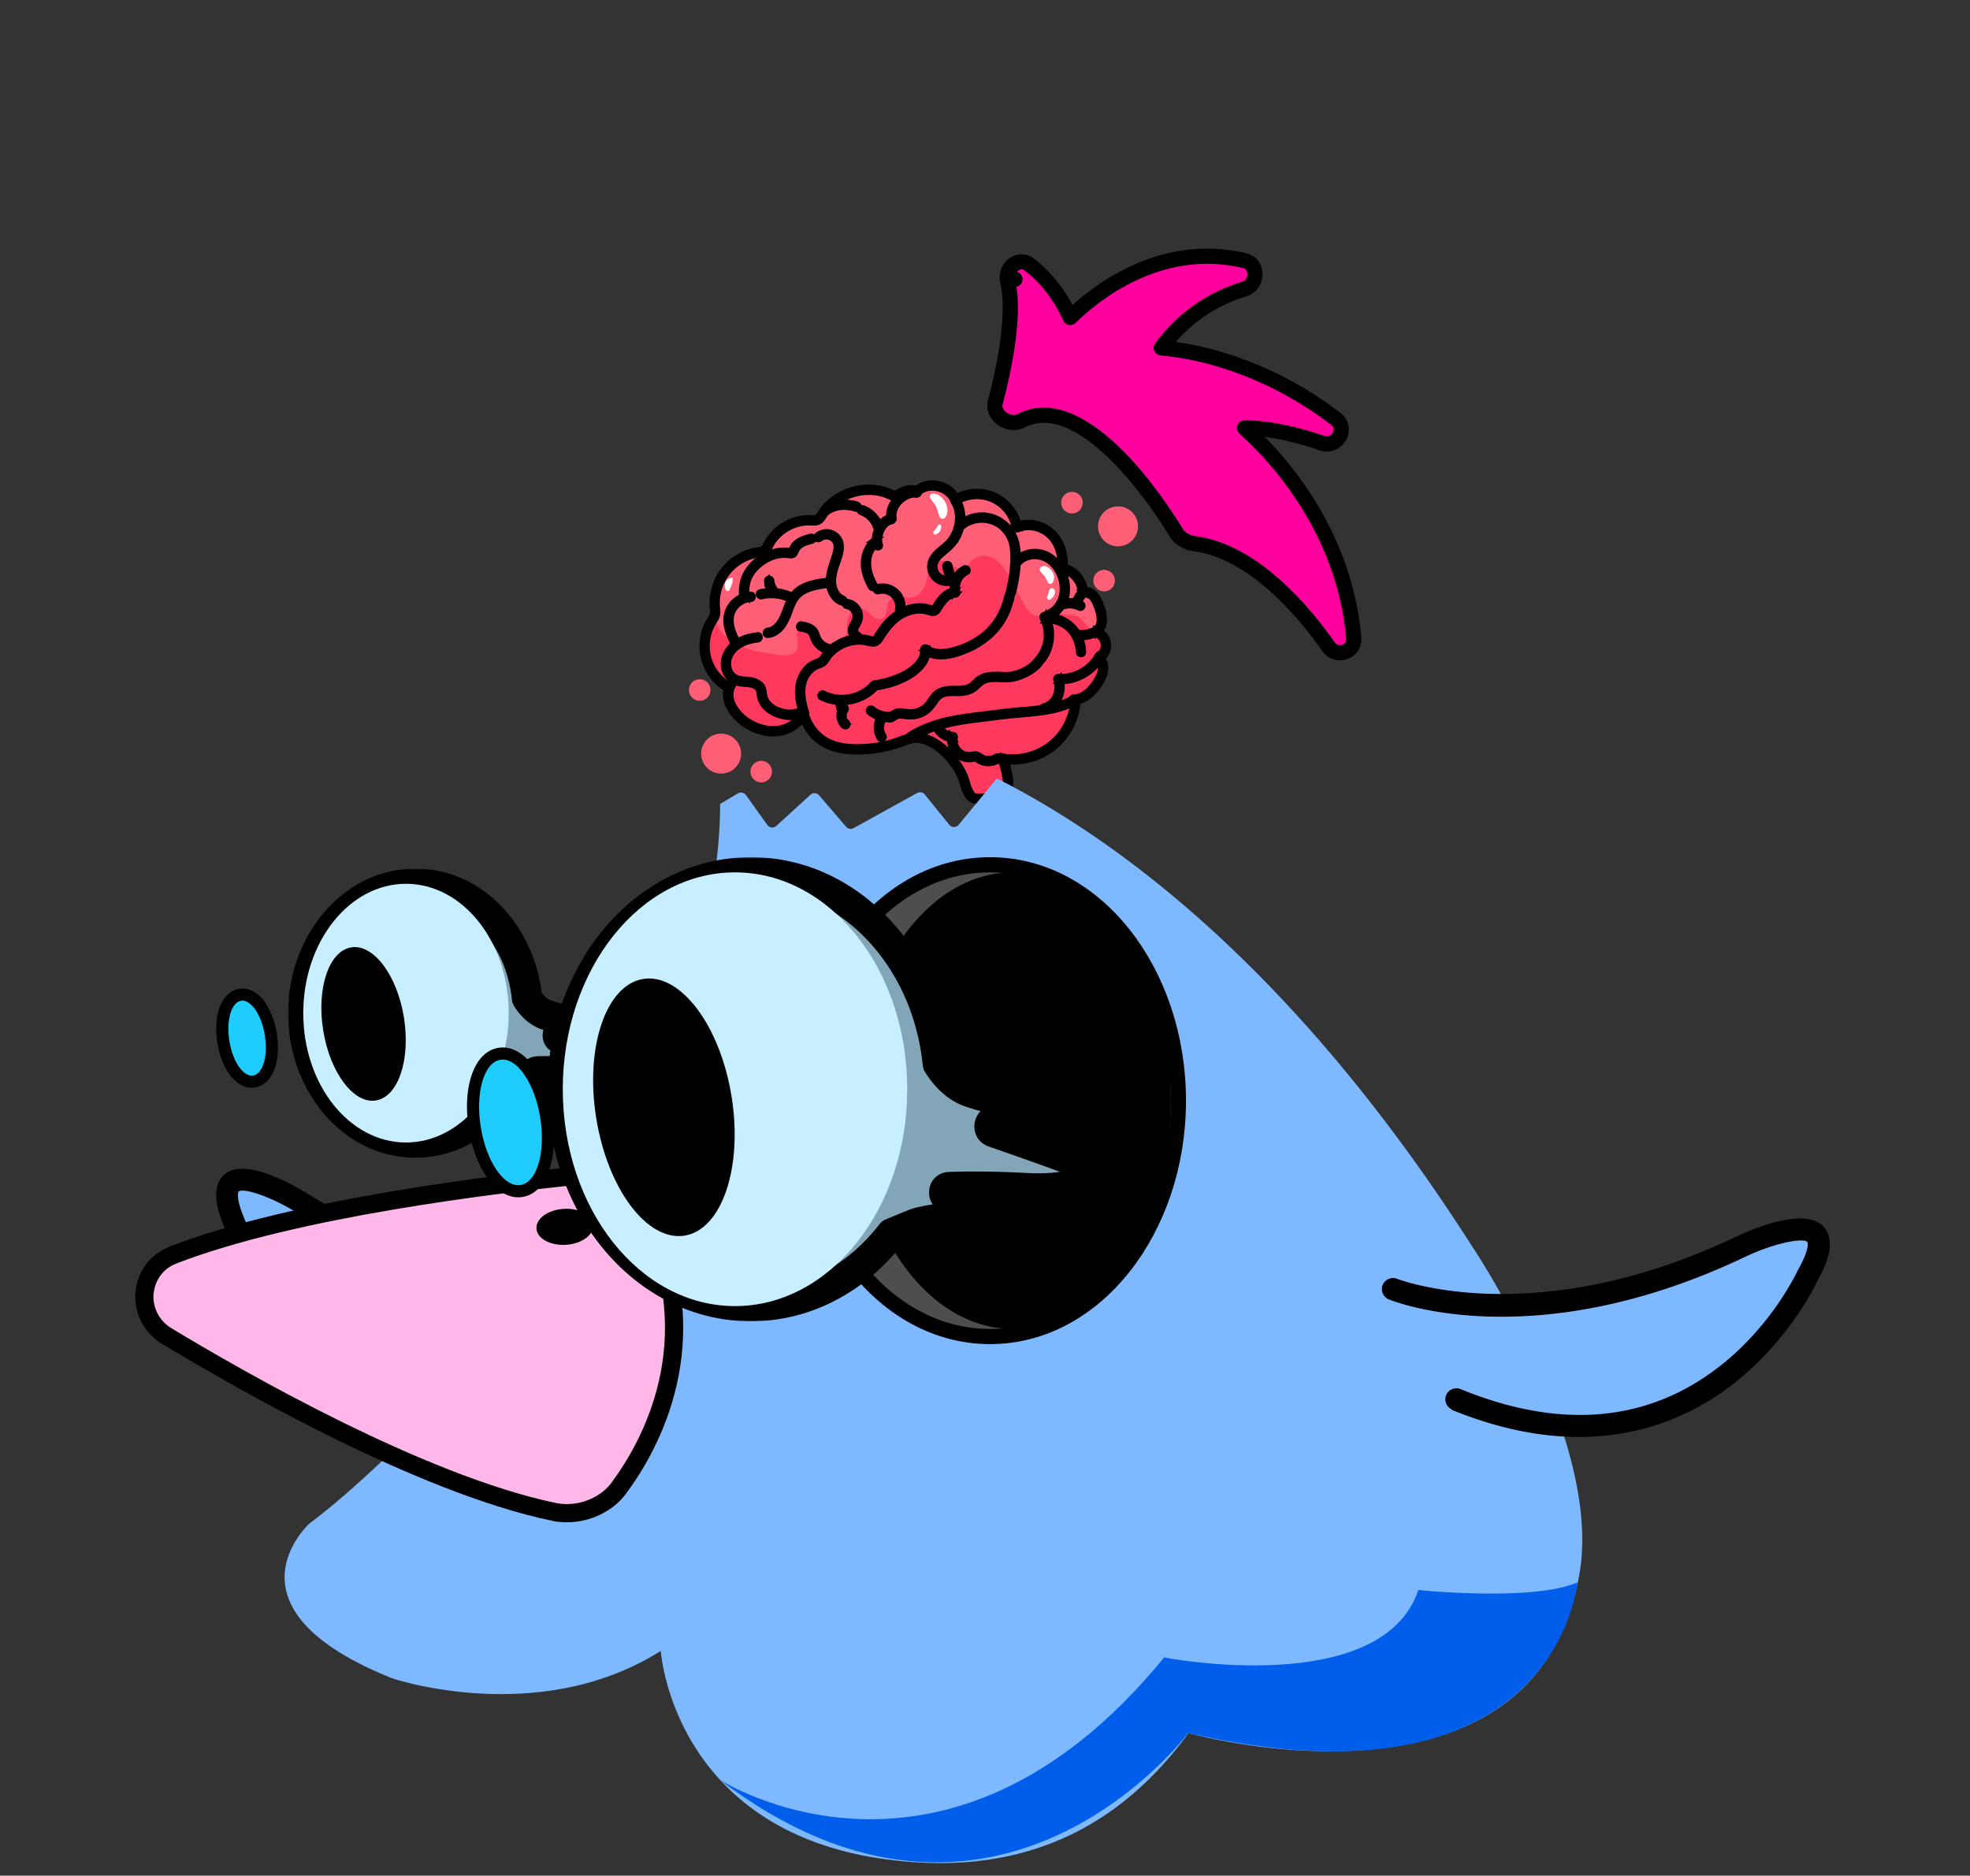 <svg width="649" height="618" fill="none" xmlns="http://www.w3.org/2000/svg"><rect width="100%" height="100%" fill="#333333" stroke="none"/><path d="M331.946 92.614l2.427-.6-2.427.6c1.293 5.232 1.065 12.373.072 19.789-.983 7.35-2.678 14.7-4.13 20.22-.691 2.625 1.161 4.616 2.522 5.5 1.408.914 3.748 1.652 5.837.564 4.903-2.551 10.015-2.371 15.236-.333 5.289 2.065 10.574 6.005 15.496 10.759 9.836 9.498 17.671 21.693 20.598 26.497.616 1.012 1.589 1.796 2.457 2.322.88.534 1.981 1.002 3.073 1.13 9.819 1.152 19.025 6.806 26.845 13.746 7.789 6.912 13.973 14.893 17.743 20.296 1.307 1.874 3.503 2.279 5.2 1.735 1.725-.552 3.309-2.224 3.099-4.61-3.177-36.126-25.984-60.241-36.017-69.225 8.692-.027 18.243 2.475 25.658 5.022 2.448.841 4.573-.494 5.534-2.076.978-1.611 1.16-4.227-1.031-5.898-24.528-18.705-47.942-22.62-57.58-23.427 8.889-12.056 19.981-17.22 27.424-19.429 2.294-.68 3.338-2.797 3.453-4.511.117-1.733-.707-4.17-3.334-4.798-28.387-6.787-50.32 11.639-57.515 18.723-4.093-8.872-9.336-14.29-13.516-17.47-.928-.705-2.028-.985-3.113-.831-1.032.146-1.888.657-2.513 1.258-1.208 1.159-1.985 3.075-1.498 5.047z" fill="#FF009F" stroke="#000" stroke-width="5" stroke-linejoin="round"/><path d="M361.372 208.224c2.945-4.804.494-11.745-4.43-12.985.201-3.779-2.945-7.459-6.85-8.394-1.843-.438-.188-1.415-.385-3.209-.171-1.614-.535-3.28-1.186-4.783-1.104-2.536-2.962-4.583-5.495-5.743a10.678 10.678 0 00-3.956-.945c-1.034-.042-2.658.554-3.425-.065-.881-.709-1.497-2.636-2.195-3.559a18.97 18.97 0 00-3.137-3.276c-4.065-3.315-10.557-3.157-15.16-.667-1.483-1.578-2.256-4.207-4.402-4.713-2.962-.698-6.746.295-9.665 1.102-2.085-.118-3.791 1.254-5.692 2.049-1.238.211-2.336-.087-3.661-.501-1.992-.622-3.926-1.213-5.926-.479-1.203-.213-2.433-.288-3.738-.026-3.707.745-6.609 3.225-9.214 5.809-2.092 2.074-4.021 2.828-6.94 3.147-1.746.193-3.451.446-5.129.967-3.072.955-6.035 2.731-7.744 5.532-.412.668-.629 1.394-.978 2.084-.816 1.593-1.544 1.944-3.21 2.251-1.635.299-3.158.622-4.654 1.385-2.56 1.305-4.786 3.392-6.23 5.867-1.807 1.215-2.58 3.306-2.646 5.604-.053 1.856.362 3.702.299 5.552-.068 2.12-1.024 3.906-1.899 5.782-2.647 5.686-2.051 12.322 2.314 17.045.943 1.016 2.951 1.983 3.49 3.234.328.759.292 1.929.525 2.756.225.796.497 1.563.847 2.316 1.289 2.759 3.357 5.177 5.942 6.809 5.246 3.306 10.502 4.113 18.068-1.734 2.648 6.951 7.692 8.936 13.342 10.19 7.156 1.593 13.539-1.455 20.444-2.768 4.434-.844 8.516-.056 11.82 2.168.198.187.39.377.581.566 1.231 1.291 2.317 2.843 3.76 3.904.314.48.616.978.893 1.5a18.753 18.753 0 011.621 4.199c.37 1.485.312 3.237 1.127 4.573 1.578 2.58 5.671 1.995 8.21 1.62 3.396-.495 5.746-1.944 5.926-5.62.101-2.088-1.406-4.186-1.877-6.259 4.362-.207 10.04-2.075 13.721-4.207 4.294-2.492 8.093-5.703 9.158-10.643.059-.251.153-.87.085-1.053.037-.587.976-3.098.876-3.711 3.141-1.347 4.64-1.81 6.557-4.735 1.561-2.378 2.542-7.042 1.511-9.663 2.289-1.805 1.909-1.973 1.624-4.943-.274-2.266-.96-2.916-2.917-3.33z" fill="#FF5F76"/><path d="M362.843 209.415c-.538-.757-1.281-1.294-2.104-1.711-.589-.304-1.276-.468-1.843-.811-1.012-.598-1.36-1.401-2.056-2.259-1.336-1.635-2.946-1.935-4.955-2.042-1.203-.067-1.91-.103-2.902-.861-.886-.667-1.492-1.437-2.694-1.415-2.484.051-2.851 3.642-5.629 2.332-2.627-1.238-4.212-5.536-5.599-7.927-2.423-4.167-5.023-11.35-10.743-11.644-1.925-.098-3.437.839-4.681 2.211-.836.917-1.599 2.356-3.035 2.323-1.276-.038-2.489-1.261-3.55-1.862-1.671-.949-3.846-1.561-5.627-.54-2.045 1.177-1.7 3.464-2.054 5.461-.553 3.133-2.707 6.57-6.267 6.195-2.307-.242-4.867-.924-6.348 1.448-1.203 1.92-.093 6.263-3.673 5.56-2.277-.453-3.081-3.308-5.605-3.457-2.168-.127-3.748 1.722-4.24 3.661-.682 2.674.657 5.727-2.023 7.585-5.355 3.707-7.832-4.768-11.928-6.525-.811-.347-1.607.112-1.987.835-.602 1.143-.768 2.309-.734 3.581.034 1.418.559 3.225-.037 4.561-1.34 2.989-7.474 1.368-9.907 1.023-7.273-1.032-15.054-3.892-17.33-11.653-.26-.892-1.582-.431-1.505.416.018.238.052.472.085.706a1.245 1.245 0 00-.416.482c-2.116 4.375-2.112 9.598.11 13.943 1.237 2.433 3.332 4.025 4.844 6.226 1.651 2.406 2.038 5.476 3.601 7.972 4.879 7.789 16.29 10.348 22.575 3.152 3.059 3.46 6.392 6.852 10.789 8.5 5.105 1.911 11.084 1.573 16.332.508 2.829-.579 5.499-1.899 8.337-2.333 3.039-.467 6.041.601 8.488 2.377 4.026 2.92 5.778 7.236 8.349 11.297 2.031 3.207 5.358 6.292 9.467 5.102 3.688-1.072 6.252-5.185 5.174-8.952-.245-.872-.903-1.652-1.097-2.514-.322-1.458.252-1.409 1.554-1.565.487-.056 1.215.08 1.678.111 2.821.17 5.721.302 8.442-.635 4.323-1.494 8.24-5.842 10.029-9.768.996-2.195 1.588-7.115 1.907-7.334 1.328-.902 3.451-1.743 5.258-3.388 1.395-1.269 2.575-2.721 3.058-4.576.346-1.306.209-2.597.272-3.929.079-1.474.483-2.861.775-4.298.396-1.847.606-3.926-.555-5.569z" fill="#FF385E"/><path d="M307.151 162.651c-.584.059-1 .769-.744 1.305.521 1.07 1.426 1.893 1.967 2.949.561 1.099.67 2.35 1.205 3.44.342.698 1.219.816 1.726.227 2.341-2.687-.656-8.258-4.154-7.921zM308.969 173.162c-.141.332-.36.62-.579.909-.219.289-.416.596-.689.835-.552.488-.065 1.527.681 1.179.558-.263 1.057-.623 1.357-1.169.277-.516.348-1.039.323-1.616-.016-.604-.887-.618-1.093-.138zM241.08 190.352c-.928.246-1.561.416-2.023 1.341-.433.852-.361 1.74-.011 2.606.219.547 1.162.614 1.352-.008.178-.577.453-1.125.658-1.693.114-.316.249-.614.275-.954.021-.298-.021-.562.092-.853.074-.199-.093-.501-.343-.439zM346.611 188.281c-.627-.959-1.852-2.025-3.091-1.733-.645.158-1.223.84-.873 1.536.362.709 1.047 1.124 1.483 1.78.373.576.775 1.282 1.021 1.926.308.806 1.403.692 1.743-.004.594-1.23.465-2.378-.283-3.505zM347.407 194.355c-.305-.595-1.098-.761-1.54-.198a1.781 1.781 0 00-.305.613c-.028.105-.055.21-.08.322-.009.027-.006.035-.012.044l-.078.241c-.103.354-.109.68-.333 1.035-.203.317-.214.709.067.987.256.244.699.322.986.071.422-.371.878-.767 1.134-1.269.261-.544.437-1.299.161-1.846z" fill="#fff"/><path d="M353.497 232.056c-.533 3.979-2.224 7.764-4.887 10.777-2.846 3.227-6.694 5.399-10.902 6.268a20.083 20.083 0 01-7.606.091c-.889-.163-1.247 1.13-.359 1.375a.372.372 0 01-.175-.105c.002.008.054.05.054.05s-.03-.049.044.068c.09.145.17.317.235.461.216.507.374 1.038.522 1.564.32 1.135.587 2.284.801 3.449.379 2.091.056 5.377-2.691 5.819-2.104.333-4.636.73-6.87.573-1.042-.071-1.68-1.011-2.131-1.922-.643-1.303-.966-2.736-1.417-4.109-.487-1.469-1.255-2.81-2.085-4.117a29.033 29.033 0 00-3.34-4.282c-2.375-2.502-5.432-4.714-8.856-5.469-1.539-.337-3.097-.254-4.613.181-1.711.49-3.331 1.247-5.039 1.744a42.084 42.084 0 01-11.345 1.705c-3.526.036-7.172-.355-10.323-2.038-2.519-1.342-4.479-3.434-5.827-5.942a18.06 18.06 0 01-.868-1.872c-.333-.839-1.703-.461-1.367.385 1.117 2.784 2.767 5.36 5.156 7.217 2.817 2.199 6.232 3.208 9.756 3.537 4.003.364 8.078.002 12.007-.821a40.102 40.102 0 005.595-1.585c1.64-.6 3.219-1.328 4.992-1.309 1.74.013 3.44.693 4.951 1.508 1.667.909 3.146 2.099 4.474 3.444 2.396 2.431 4.55 5.441 5.57 8.714.721 2.327 1.534 6.105 4.492 6.415 1.271.136 2.591-.017 3.86-.147a78.797 78.797 0 003.555-.45c3.096-.467 4.235-3.879 3.884-6.651-.143-1.111-.39-2.217-.664-3.308-.272-1.107-.554-2.309-1.12-3.31-.194-.343-.453-.659-.843-.776-.123.456-.236.918-.359 1.374 4.722.868 9.632.133 13.902-2.068 3.896-2.006 7.075-5.286 9.06-9.179a21.598 21.598 0 002.169-6.897c.094-.902-1.275-1.271-1.392-.362z" fill="#231F20" stroke="#000" stroke-width="2"/><path d="M300.391 243.396c6.807-4.278 14.773-5.541 22.611-6.477 3.624-.437 7.239-.961 10.876-1.297 3.405-.319 6.821-.543 10.202-1.066 3.667-.571 7.379-1.503 10.541-3.522.769-.492.038-1.705-.732-1.213-2.777 1.772-5.994 2.646-9.208 3.211-3.384.597-6.825.821-10.243 1.127-3.598.324-7.176.838-10.762 1.264-3.894.457-7.803.95-11.627 1.825-4.357 1.001-8.592 2.551-12.387 4.942-.781.48-.048 1.701.729 1.206z" fill="#231F20" stroke="#000" stroke-width="2"/><path d="M308.132 239.494c.926 2.367 3.176 3.987 5.726 4.031-.228-.293-.459-.593-.687-.885-.766 3.785 1.997 7.402 5.893 7.528a6.74 6.74 0 001.33-.115c.379-.066.799-.185 1.175-.031.429.171.787.549 1.195.758a6.265 6.265 0 006.146-.264c.772-.485.041-1.698-.731-1.213a4.874 4.874 0 01-4.084.502c-.75-.243-1.285-.79-1.987-1.095-.717-.3-1.43-.124-2.169-.013-3.263.482-6.029-2.486-5.381-5.71.091-.455-.215-.88-.687-.885-1.876-.039-3.666-1.238-4.357-2.998-.348-.834-1.71-.458-1.382.39zM265.609 234.801c-1.553-4.534-2.352-10.245 1.47-13.926.815-.789 1.759-1.266 2.822-1.638.553-.197 1.09-.421 1.539-.815.461-.406.776-.957 1.112-1.465 1.205-1.824 2.928-3.25 4.886-4.216a12.955 12.955 0 016.315-1.309c1.176.058 2.252.453 3.408.613 1.284.182 2.168-.481 2.832-1.52 1.393-2.168 2.776-4.253 4.723-5.978 1.838-1.621 4.054-2.796 6.473-3.219 1.283-.223 2.634-.207 3.905.1 1.305.314 2.623 1.078 3.698-.174.434-.503.743-1.134 1.107-1.683.394-.589.818-1.155 1.288-1.676.933-1.034 2.078-1.892 3.522-1.95a.72.72 0 00.678-.904c-.647-2.584.692-5.37 3.061-6.548.818-.409.079-1.62-.731-1.214-2.936 1.468-4.491 4.988-3.69 8.145.224-.299.455-.599.677-.905-2.701.113-4.56 2.177-5.981 4.273-.322.472-.587 1.025-.949 1.468-.477.58-1.185.114-1.771-.069a10.683 10.683 0 00-3.599-.422c-5.308.272-9.513 3.857-12.388 8.074a36.25 36.25 0 00-1.017 1.6c-.282.469-.593 1.092-1.176 1.207-.584.116-1.27-.218-1.833-.343a14.264 14.264 0 00-1.712-.263c-2.291-.215-4.646.206-6.752 1.107-2.063.882-3.955 2.226-5.368 3.978-.758.936-1.241 2.215-2.428 2.664-1.143.435-2.18.841-3.142 1.631-1.982 1.629-3.196 4.112-3.557 6.631-.435 3.091.228 6.189 1.229 9.11.28.878 1.642.503 1.349-.364z" fill="#231F20" stroke="#000" stroke-width="2"/><path d="M270.636 229.762c5.91 3.014 13.647 1.572 18.02-3.431l-.507.215c4.296-.553 8.72-1.922 12.337-4.368 2.744-1.86 5.278-4.699 5.088-8.222-.398.169-.804.34-1.201.516 4.163 3.231 10.024 1.466 14.391-.421 4.389-1.894 8.271-4.813 10.945-8.819 1.734-2.597 2.872-5.553 3.539-8.596.195-.891-1.179-1.249-1.374-.359-1.056 4.831-3.393 9.229-7.162 12.489-3.223 2.781-7.339 4.695-11.474 5.65-2.589.599-5.67.746-7.882-.975-.446-.345-1.236-.154-1.201.517.128 2.381-1.241 4.373-2.961 5.895-2.092 1.847-4.764 3.07-7.386 3.955a30.14 30.14 0 01-4.534 1.148c-.401.072-.835.089-1.23.184-.35.083-.514.332-.751.585-.417.45-.874.871-1.352 1.249-1.897 1.499-4.215 2.453-6.606 2.802-2.718.401-5.556 0-8.01-1.254-.806-.414-1.504.821-.689 1.24zM277.323 233.174c-1.273 1.786-.94 4.49.673 5.958a.722.722 0 001.002-.015c.265-.269.27-.741-.015-1.001-.085-.074-.165-.157-.245-.239-.033-.032-.059-.065-.094-.104.074.093-.016-.028-.036-.038a3.405 3.405 0 01-.379-.656c.031.081-.033-.088-.037-.103-.039-.111-.076-.214-.108-.326-.028-.098-.048-.198-.068-.298-.007-.054-.024-.114-.031-.169.012.102 0 0-.006-.047a4.353 4.353 0 01-.011-.646c.002-.049.007-.091.011-.133.013-.214-.013.069.008-.059.017-.11.042-.223.067-.335.022-.095.049-.2.088-.293.003.008.065-.172.035-.107-.028.073.039-.092.044-.101.097-.206.212-.401.345-.592.22-.313.037-.789-.271-.962-.366-.205-.75-.04-.972.266zM292.932 237.073c.87.038 1.502-.513 2.201-.937.858-.526 1.853-.36 2.806-.231 1.965.265 3.793.221 5.631-.597 1.787-.796 3.06-2.12 4.144-3.715.52-.771 1.041-1.599 1.795-2.176.654-.501 1.437-.77 2.25-.91 1.699-.301 3.451-.072 5.172-.209 1.88-.148 3.419-.76 4.805-2.059.763-.718 1.48-1.455 2.461-1.886.959-.424 2.029-.572 3.069-.621 1.865-.088 3.762.253 5.615.007 1.82-.245 3.577-.862 5.21-1.687 1.584-.795 3.146-1.844 4.26-3.244.562-.71-.446-1.699-1.024-.985-1.906 2.386-5.13 3.87-8.079 4.426-1.726.324-3.504.03-5.244.042-2.023.018-4.135.322-5.779 1.596-.787.603-1.423 1.398-2.224 1.981-.673.49-1.439.763-2.249.91-1.675.301-3.4.082-5.091.21-1.701.122-3.347.586-4.579 1.825-1.323 1.322-2.014 3.13-3.521 4.285-1.718 1.328-3.81 1.763-5.942 1.48-1.044-.136-2.203-.393-3.24-.101-.45.127-.86.372-1.248.636-.362.24-.726.561-1.185.544-.935-.036-.925 1.38-.014 1.416zM252.947 209.205c3.777-.351 5.715-3.922 6.91-7.106.617-1.641 1.171-3.33 2.161-4.793 1.007-1.493 2.536-2.515 4.204-3.156 1.961-.755 4.058-1.086 6.13-1.387.381-.058.579-.536.491-.876-.106-.408-.493-.542-.876-.491-3.491.505-7.281 1.159-9.923 3.696-2.592 2.491-2.977 6.16-4.676 9.169-.933 1.666-2.401 3.336-4.426 3.518-.908.086-.906 1.504.005 1.426z" fill="#231F20" stroke="#000" stroke-width="2"/><path d="M270.1 177.52c1.488-1.254 3.79-.97 4.904.622 1.208 1.728.364 3.912-.225 5.708-1.146 3.502-2.591 7.267-1.129 10.902.704 1.748 1.929 3.163 3.722 3.826.86.317 1.202-1.061.359-1.375-1.584-.584-2.567-2.115-3-3.68-.524-1.888-.248-3.815.26-5.669.962-3.524 3.934-8.66.2-11.549-1.838-1.429-4.355-1.238-6.1.226-.709.59.314 1.575 1.009.989zM283.73 168.755c2.363.818 4.241 2.82 4.949 5.216.255.877 1.622.491 1.367-.386-.849-2.899-3.11-5.222-5.957-6.204-.36-.126-.774.161-.862.51-.108.396.135.741.503.864z" fill="#231F20" stroke="#000" stroke-width="2"/><path d="M293.379 170.392c-3.232.53-5.006 4.25-5.161 7.213-.038.757.035 1.563.308 2.273.141.358.478.603.877.491.338-.095.632-.519.491-.876a4.347 4.347 0 01-.164-.522l-.055-.284c-.028-.155.003.039-.015-.11a7.473 7.473 0 01-.013-1.197 7.892 7.892 0 01.623-2.422c.674-1.552 1.817-2.937 3.5-3.208.381-.059.587-.538.491-.877-.127-.394-.503-.547-.882-.481z" fill="#231F20" stroke="#000" stroke-width="2"/><path d="M288.286 177.846c-2.157 1.557-3.365 4.006-3.649 6.624-.34 3.137.773 6.254 2.28 8.952.444.8 1.657.069 1.213-.731-1.333-2.398-2.32-5.096-2.107-7.881.165-2.204 1.175-4.435 2.994-5.751.734-.531.011-1.746-.731-1.213zM245.921 196.248c-.197-2.021.009-4.082.855-5.942.763-1.667 1.937-3.085 3.337-4.249 1.538-1.277 3.399-2.329 5.329-2.848a11.461 11.461 0 013.884-.349c.598.051 1.217.233 1.805.019.553-.197.825-.671 1.01-1.193.799-2.261 3.172-2.962 5.308-3.499.885-.225.5-1.593-.385-1.368-2.006.509-4.253 1.199-5.531 2.938-.306.41-.515.85-.686 1.336-.097.287-.094.416-.388.466-.346.066-.889-.106-1.246-.135a12.816 12.816 0 00-3.954.36c-3.888.966-7.705 3.826-9.533 7.414-1.103 2.185-1.478 4.626-1.239 7.057.108.902 1.527.9 1.434-.007zM294.372 170.576c-.234-2.238.756-4.252 2.421-5.711 1.315-1.149 3.28-2.117 5.061-1.872.893.121 1.262-1.248.358-1.375-2.312-.321-4.61.707-6.345 2.178-1.962 1.672-3.179 4.172-2.907 6.78.086.908 1.505.906 1.412 0zM289.337 194.815c1.639-.43 3.49-.051 4.779 1.07 1.384 1.2 2.057 3.127 1.722 4.933-.17.891 1.206 1.257 1.375.358.426-2.285-.329-4.765-2.112-6.314-1.674-1.451-4.012-1.976-6.149-1.415-.874.238-.498 1.601.385 1.368zM278.936 199.693c2.431.426 3.671 3.013 2.464 5.177-.527.952-1.208 1.874-1.104 3.02.099 1.1.779 2.1 1.79 2.553.828.375 1.526-.859.691-1.232-1.05-.475-1.288-1.551-.785-2.528.573-1.103 1.224-2.016 1.307-3.305.167-2.431-1.628-4.626-4.008-5.042-.891-.171-1.252 1.196-.355 1.357zM263.737 207.091c.983.177 2.002.368 2.859.905.976.617 1.069 1.694 1.49 2.67.852 1.958 2.666 3.418 4.75 3.877.891.195 1.249-1.18.359-1.375a5.372 5.372 0 01-2.666-1.43c-.784-.769-1.167-1.666-1.506-2.698-.348-1.062-.977-1.882-1.962-2.416-.911-.497-1.948-.724-2.965-.908-.897-.161-1.258 1.206-.359 1.375zM249.611 209.287c-3.772.43-7.567 1.783-9.787 5.045-1.856 2.737-1.925 6.463.365 8.98 1.175 1.291 2.771 1.774 4.458 1.948 1.604.164 3.526.077 4.8 1.259.703.653.727 1.515.84 2.407.111.853.354 1.66.763 2.421.818 1.521 2.21 2.719 3.735 3.497 1.374.7 2.987 1.186 4.524 1.345 1.628.166 3.264-.246 4.826-.687.879-.247.496-1.607-.385-1.367-1.27.358-2.576.701-3.909.663-1.137-.036-2.282-.387-3.345-.76-1.449-.508-2.836-1.431-3.754-2.673a5.597 5.597 0 01-.951-1.995c-.205-.842-.141-1.736-.46-2.555-.559-1.407-1.937-2.211-3.346-2.577-1.592-.411-3.28-.211-4.858-.691-2.929-.894-3.903-4.439-2.855-7.079 1.497-3.755 5.615-5.345 9.347-5.772.897-.099.894-1.517-.008-1.409z" fill="#231F20" stroke="#000" stroke-width="2"/><path d="M242.995 211.564c-1.478-2.827-2.958-6.206-1.936-9.43.853-2.673 3.484-4.647 6.268-4.783.911-.046.902-1.463-.01-1.417-3.344.164-6.358 2.392-7.526 5.527-1.354 3.658.299 7.597 1.983 10.837.429.803 1.642.072 1.221-.734zM314.259 165.424c2.226 3.842 1.549 8.809-.987 12.33-1.329 1.843-3.288 2.979-4.859 4.573-1.656 1.691-2.52 4.035-1.605 6.332 1.009 2.546 3.767 3.902 6.413 3.246.888-.218.502-1.585-.385-1.368-2.238.55-4.487-.868-4.921-3.13-.449-2.34 1.301-4.017 2.949-5.365 1.66-1.36 3.189-2.699 4.283-4.573a13.864 13.864 0 001.854-6.054c.162-2.332-.349-4.694-1.527-6.714-.461-.803-1.675-.072-1.215.723z" fill="#231F20" stroke="#000" stroke-width="2"/><path d="M316.859 173.646c3.895-3.304 9.854-3.166 13.559.34 1.748 1.656 2.812 3.79 3.187 6.158.39 2.477.284 5.037.029 7.526a50.891 50.891 0 01-1.326 7.357c-.229.883 1.145 1.242 1.375.358 1.266-4.947 2.084-10.36 1.323-15.45-.802-5.321-5.106-9.631-10.537-10.08-3.121-.256-6.248.796-8.624 2.811-.702.588.329 1.57 1.014.98z" fill="#231F20" stroke="#000" stroke-width="2"/><path d="M342.958 218.085c3.648-4.093 4.364-10.329 1.757-15.15-.138.347-.273.701-.418 1.05 2.512-.756 4.688-2.473 5.959-4.785 1.314-2.39 1.515-5.245.974-7.882-1.001-4.876-4.942-9.451-10.196-9.503-2.732-.025-5.368 1.155-6.978 3.385-.529.741.711 1.43 1.233.691 1.195-1.659 3.222-2.554 5.231-2.65 2.135-.107 4.17.666 5.766 2.073 3.303 2.914 4.837 8.183 3.136 12.337-.973 2.39-3.053 4.218-5.512 4.959-.457.137-.639.642-.418 1.051 2.298 4.242 1.648 9.819-1.562 13.424-.599.696.418 1.683 1.028 1z" fill="#231F20" stroke="#000" stroke-width="2"/><path d="M345.027 204.444c2.606-.078 5.166.92 7.058 2.715 2.113 2 3.249 4.851 3.34 7.736.029.909 1.448.906 1.417-.009-.099-3.257-1.39-6.486-3.772-8.751-2.148-2.039-5.081-3.208-8.048-3.118-.916.031-.906 1.448.005 1.427z" fill="#231F20" stroke="#000" stroke-width="2"/><path d="M354.647 209.859c2.098.309 4.179.006 6.099-.892.344-.161.42-.669.236-.975-.213-.353-.623-.4-.975-.236a8.93 8.93 0 01-5.009.73c-.38-.055-.764.11-.862.511-.09.342.13.807.511.862zM344.226 234.07c4.548-1.16 6.505-6.302 5.101-10.538-.224.299-.456.599-.678.905 5.742.345 11.446-2.812 14.241-7.833.44-.797-.795-1.495-1.233-.69-2.563 4.607-7.752 7.431-13.008 7.112-.454-.026-.814.481-.678.905 1.159 3.509-.306 7.807-4.126 8.786-.89.21-.504 1.578.381 1.353zM286.438 234.633c1.963 1.613 4.5 2.471 7.046 2.297.382-.026.707-.313.708-.71-.005-.364-.328-.735-.71-.709-2.172.15-4.37-.512-6.052-1.903-.295-.242-.726-.274-1.001.014-.258.267-.288.763.009 1.011z" fill="#231F20" stroke="#000" stroke-width="2"/><path d="M289.979 236.061c-1.471 2.061-1.511 5-.163 7.134.485.772 1.705.038 1.213-.731-1.095-1.727-1.025-4.01.185-5.705.219-.314.037-.789-.271-.962-.369-.212-.744-.05-.964.264zM276.282 231.148c-.09.974.055 1.98.4 2.888.068.184.165.327.338.424a.728.728 0 00.539.067c.341-.112.629-.502.491-.876a5.318 5.318 0 01-.213-.67 3.502 3.502 0 01-.066-.29c-.011-.07-.028-.13-.04-.199-.005-.048-.008-.201-.002-.008-.005-.218-.049-.432-.053-.65-.009-.233.007-.464.022-.696.035-.366-.358-.726-.71-.708-.414.027-.665.317-.706.718zM240.2 225.246c-2.946 4.772.952 10.316 4.824 13.118 3.697 2.673 8.651 4.05 13.136 2.811 2.844-.785 5.157-2.621 6.887-4.974.539-.736-.7-1.417-1.233-.691-1.36 1.851-3.2 3.351-5.388 4.106-1.944.669-4.059.762-6.078.391-4.004-.738-7.823-3.068-10.125-6.458-1.511-2.226-2.297-5.16-.788-7.604.486-.778-.756-1.474-1.235-.699z" fill="#231F20" stroke="#000" stroke-width="2"/><path d="M240.288 225.79c-3.447-2.013-6.024-5.374-7.016-9.239-.969-3.758-.38-7.882 1.572-11.23.481-.825 1.062-1.613 1.336-2.542.288-1.022.058-2.068-.007-3.104a16.25 16.25 0 01.633-5.612 16.05 16.05 0 016.908-9.1 16.395 16.395 0 015.672-2.207c1.032-.193 2.128-.218 2.988-.907.74-.598 1.091-1.483 1.535-2.297 1.699-3.123 4.661-5.507 8.011-6.654 1.701-.584 3.481-.859 5.275-.765 1.053.053 2.062.15 2.943-.553.714-.574 1.124-1.42 1.629-2.162 1.898-2.79 4.764-4.911 7.907-6.105 3.183-1.221 6.72-1.594 10.069-.875.837.178 1.661.425 2.462.734.82.32 1.623.84 2.531.868.941.027 1.659-.589 2.458-.976a9.325 9.325 0 012.111-.741c.527-.116 1.324-.252 1.781.131.704.572 1.699-.447.985-1.024-1.25-1.01-3.019-.609-4.399-.098-.83.306-1.541.75-2.325 1.133-.863.422-1.833-.286-2.636-.604-3.34-1.321-7.056-1.498-10.554-.756-3.472.743-6.759 2.432-9.325 4.898a15.86 15.86 0 00-1.754 1.979c-.548.73-.96 1.6-1.575 2.268-.757.822-1.922.461-2.912.456a15.82 15.82 0 00-2.778.247c-3.668.653-7.139 2.669-9.516 5.545-.61.74-1.159 1.527-1.619 2.37-.476.872-.796 1.895-1.827 2.21-1.03.315-2.139.352-3.178.636a17.453 17.453 0 00-2.941 1.105c-3.708 1.75-6.757 4.832-8.416 8.584a17.964 17.964 0 00-1.491 5.732c-.091.975-.1 1.95-.012 2.923.098 1.124.259 2.101-.301 3.134-.472.888-1.054 1.701-1.485 2.617a17.04 17.04 0 00-1.035 2.83 16.549 16.549 0 00-.46 6.083 16.493 16.493 0 005.602 10.554 16.996 16.996 0 002.487 1.773c.765.441 1.453-.799.667-1.259z" fill="#231F20" stroke="#000" stroke-width="2"/><path d="M250.89 196.47c2.884-.675 5.971-.426 8.699.736.351.152.762.085.962-.271.172-.308.078-.817-.271-.962a15.838 15.838 0 00-9.781-.861c-.884.2-.501 1.56.391 1.358z" fill="#231F20" stroke="#000" stroke-width="2"/><path d="M252.7 191.35a7.024 7.024 0 001.706 4.037c.241.281.766.246 1.001-.014.269-.311.241-.701-.014-1.002-.014-.02-.185-.224-.099-.118l-.118-.161c-.093-.128-.178-.258-.264-.389a10.788 10.788 0 01-.228-.406c-.032-.056-.058-.121-.09-.177l-.059-.121a6.933 6.933 0 01-.276-.839 8.904 8.904 0 01-.097-.459c-.037-.217.015.142-.014-.077l-.027-.268c-.032-.373-.309-.724-.71-.709-.364.006-.749.309-.711.703zM349.785 199.972c1.866-.745 3.991-.687 5.786.243.808.421 1.506-.814.691-1.233-2.107-1.085-4.652-1.252-6.861-.37-.357.141-.603.478-.491.877.093.33.517.624.875.483z" fill="#231F20" stroke="#000" stroke-width="2"/><path d="M355.037 199.326a23.597 23.597 0 012.226-3.815c.214-.303.04-.806-.271-.961-.377-.186-.737-.052-.962.271a23.619 23.619 0 00-2.226 3.814c-.157.336-.086.787.271.962.314.163.794.084.962-.271zM272.671 168.597c2.739-1.907 6.251-1.907 9.355-.965.877.263 1.228-1.109.358-1.375-3.44-1.042-7.414-.984-10.444 1.127-.746.518-.023 1.733.731 1.213zM311.426 186.687c.331 2.096 1.267 4.039 2.643 5.638.251.286.757.241 1.001-.015.289-.3.229-.713-.014-1.001-1.219-1.417-1.979-3.165-2.268-4.998-.059-.381-.539-.586-.877-.491-.4.105-.544.486-.485.867zM302.326 162.679c3.289-3.611 9.821-2.045 11.734 2.241.371.828 1.582.09 1.213-.731-2.279-5.124-10.109-6.721-13.961-2.489-.623.67.401 1.655 1.014.979z" fill="#231F20" stroke="#000" stroke-width="2"/><path d="M315.087 165.369a13.007 13.007 0 019.369-1.634c3.179.661 5.981 2.572 7.814 5.251a12.975 12.975 0 012.061 4.983c.093.501.667.582 1.051.418 3.332-1.499 7.456-.536 10.118 1.86 3.056 2.757 4.201 7.049 3.77 11.047-.033.285.252.634.534.685 3.488.606 6.216 3.812 6.187 7.364-.003.423.466.85.904.678 2.721-1.083 4.117 2.895 4.766 4.764.757 2.171 1.184 5.238-.983 6.79-.506.361-.407 1.088.187 1.293 1.488.506 2.656 1.944 2.756 3.538.102 1.569-.752 3.059-2.1 3.828-.363.208-.494.837-.124 1.114 2.568 1.977.764 5.535-.632 7.631-1.606 2.416-4.026 4.736-7.088 4.836-.908.029-.906 1.448.01 1.417 3.68-.121 6.527-2.797 8.427-5.725.935-1.431 1.769-3.02 1.958-4.736.181-1.633-.347-3.422-1.69-4.447-.043.369-.083.745-.125 1.114 1.801-1.035 2.972-3.125 2.772-5.217-.213-2.195-1.743-4.027-3.808-4.735.064.429.13.864.186 1.294 2.809-2.008 2.597-5.695 1.543-8.601-.56-1.554-1.179-3.261-2.358-4.453-1.036-1.055-2.661-1.643-4.084-1.08.298.224.599.456.905.678.024-4.144-3.159-8.015-7.255-8.735.177.226.355.452.534.685.38-3.513-.417-7.263-2.512-10.152-1.954-2.701-4.93-4.458-8.259-4.817a10.186 10.186 0 00-5.275.853c.347.138.701.273 1.05.418-.651-3.49-2.683-6.673-5.526-8.791-2.887-2.155-6.553-3.077-10.123-2.622-2.019.26-3.958.92-5.701 1.987-.772.485-.04 1.699.741 1.219z" fill="#231F20" stroke="#000" stroke-width="2"/><path d="M239.356 254.633a6.58 6.58 0 004.549-8.118 6.58 6.58 0 10-12.668 3.569 6.58 6.58 0 008.119 4.549zM370.105 179.755a6.58 6.58 0 10-3.57-12.668 6.58 6.58 0 003.57 12.668zM231.423 230.771a3.544 3.544 0 10-1.921-6.822 3.544 3.544 0 001.921 6.822zM251.678 257.666a3.545 3.545 0 10-1.923-6.823 3.545 3.545 0 001.923 6.823zM354.107 169.03a3.544 3.544 0 10-1.923-6.823 3.544 3.544 0 001.923 6.823zM364.667 194.734a3.544 3.544 0 10-1.922-6.822 3.544 3.544 0 001.922 6.822z" fill="#FF5F76"/><path fill-rule="evenodd" clip-rule="evenodd" d="M237.256 264.87c-.376 78.131-61.933 165.368-61.933 165.368s-45.63 51.145-73.209 71.579c0 0-31.213 27.829 27.077 51.145 0 0 48.263 16.422 88.502-9.026 0 0 3.761 58.291 72.582 68.445 37.732 5.516 73.709-3.635 101.288-41.368 0 0 114.701 32.342 128.866-53.025 7.271-43.75-35.35-107.18-35.35-107.18-57.552-90.167-115.583-133.523-156.664-154.323l-12.595 15.267a2 2 0 01-3.097-.015l-8.061-9.957a2 2 0 00-2.522-.492l-20.925 11.564a2.002 2.002 0 01-2.486-.449l-8.879-10.359a2 2 0 00-2.867-.175l-11.226 10.25a2 2 0 01-2.976-.314l-7.025-9.835a2 2 0 00-2.645-.56l-5.855 3.46z" fill="#7EB9FF"/><path d="M467.278 523.89s37.481 3.886 52.399-2.507c0 0-6.769 77.47-128.24 49.641 0 0-63.43 84.616-154.439 15.294 0 0 74.336 48.136 146.542-40.24 0 .125 71.578 13.789 83.738-22.188z" fill="#005EEB"/><path d="M210.504 423.444s-46.711 13.286-110.402-26.737c0 0-35.08-22.098-22.894 6.511 0 0 25.435 77.769 109.345 53.822" fill="#7EB9FF"/><path d="M188.012 460.434c1.642-.708 2.531-2.562 2.02-4.35-.558-1.9-2.601-3.028-4.45-2.5-33.391 9.559-61.157 3.848-82.396-16.848-16.048-15.572-22.34-34.408-22.389-34.521l-.146-.338c-3.256-7.564-2.051-9.287-2.051-9.287 1.509-1.319 10.666 1.564 19.75 7.288 64.372 40.398 111.216 27.724 113.284 27.102 1.849-.529 2.908-2.591 2.35-4.491-.559-1.901-2.602-3.028-4.451-2.5-.596.123-46.127 12.231-107.471-26.259-4.962-3.083-21.438-12.717-28.203-6.726-5.257 4.671-1.283 14.201.175 17.588.655 2.126 7.483 20.999 24.09 37.267 16.097 15.685 44.636 31.633 89.608 18.829.061-.16.17-.207.28-.254z" fill="#000"/><path d="M458.96 424.693s45.923 18.693 114.31-13.866c0 0 37.672-17.986 22.507 9.161 0 0-33.443 74.692-115.928 41.031" fill="#7EB9FF"/><path d="M478.036 464.241a3.687 3.687 0 01-1.612-4.578c.754-1.832 2.932-2.721 4.749-1.978 32.822 13.423 61.469 10.949 85.004-7.248 17.776-13.682 26.009-31.757 26.069-31.864l.181-.321c4.044-7.174 2.997-9.034 2.997-9.034-1.395-1.492-10.943.321-20.697 4.981-69.113 32.855-115.232 14.757-117.261 13.895-1.818-.743-2.684-2.924-1.93-4.757.753-1.833 2.931-2.721 4.749-1.979.59.192 45.436 17.573 111.298-13.729 5.323-2.501 22.943-10.205 29.19-3.438 4.853 5.275-.111 14.329-1.922 17.541-.875 2.047-9.653 20.096-28.063 34.409-17.837 13.79-48.283 26.397-92.494 8.386-.046-.167-.152-.227-.258-.286z" fill="#000"/><path d="M326.172 440.36c34.779 0 62.044-35.37 62.044-77.714s-27.265-77.714-62.044-77.714c-34.779 0-62.044 35.37-62.044 77.714s27.265 77.714 62.044 77.714zM211.382 408.917c3.505.634 6.769-1.235 9.484-3.921 2.775-2.746 5.456-6.796 7.942-11.721 4.987-9.881 9.451-23.819 12.285-39.487 2.834-15.667 3.536-30.286 2.327-41.287-.603-5.485-1.696-10.217-3.333-13.762-1.602-3.467-4.004-6.361-7.509-6.995-3.504-.633-6.768 1.235-9.483 3.922-2.776 2.746-5.457 6.796-7.943 11.721-4.987 9.881-9.451 23.819-12.285 39.486-2.834 15.668-3.536 30.286-2.326 41.288.602 5.484 1.695 10.217 3.333 13.761 1.601 3.468 4.004 6.361 7.508 6.995z" fill="#4E4E4E" stroke="#000" stroke-width="5"/><ellipse cx="333.693" cy="362.646" rx="52.023" ry="75.214" fill="#000"/><ellipse cx="224.447" cy="350.777" rx="14.416" ry="57.037" transform="rotate(10.254 224.447 350.777)" fill="#000"/><mask id="prefix__a" maskUnits="userSpaceOnUse" x="94.903" y="286.192" width="114" height="96" fill="#000"><path fill="#fff" d="M94.903 286.192h114v96h-114z"/><path fill-rule="evenodd" clip-rule="evenodd" d="M164.507 362.15c-6.773 8.765-16.639 14.285-27.623 14.285-20.424 0-36.98-19.083-36.98-42.622s16.556-42.621 36.98-42.621c18.965 0 34.596 16.455 36.731 37.654 1.596 2.553 3.725 4.663 6.517 5.593a54.39 54.39 0 004.58 1.298c1.42.338 1.49 3.958.05 4.198-1.218.203-1.36 1.901-.195 2.306 7.073 2.46 16.502 5.801 18.129 6.614 2.507 1.254 0 5.014-11.909 4.388-5.657-.298-10.267-.316-13.517-.238-1.569.038-2.082 1.956-.777 2.826 1.276.851.829 2.839-.685 3.082-2.651.426-5.399.913-6.332 1.224-.543.181-2.462.966-4.969 2.013z"/></mask><path fill-rule="evenodd" clip-rule="evenodd" d="M164.507 362.15c-6.773 8.765-16.639 14.285-27.623 14.285-20.424 0-36.98-19.083-36.98-42.622s16.556-42.621 36.98-42.621c18.965 0 34.596 16.455 36.731 37.654 1.596 2.553 3.725 4.663 6.517 5.593a54.39 54.39 0 004.58 1.298c1.42.338 1.49 3.958.05 4.198-1.218.203-1.36 1.901-.195 2.306 7.073 2.46 16.502 5.801 18.129 6.614 2.507 1.254 0 5.014-11.909 4.388-5.657-.298-10.267-.316-13.517-.238-1.569.038-2.082 1.956-.777 2.826 1.276.851.829 2.839-.685 3.082-2.651.426-5.399.913-6.332 1.224-.543.181-2.462.966-4.969 2.013z" fill="#82A6B8"/><path d="M164.507 362.15l-1.927-4.613c-.8.334-1.499.87-2.029 1.556l3.956 3.057zm9.108-33.304l-4.975.501c.077.763.329 1.499.735 2.149l4.24-2.65zm6.517 5.593l1.581-4.743-1.581 4.743zm4.58 1.298l-1.16 4.863 1.16-4.863zm.05 4.198l.822 4.932-.822-4.932zm-.195 2.306l-1.642 4.723 1.642-4.723zm6.22 11.002l.263-4.994-.263 4.994zm-13.517-.238l.12 4.999-.12-4.999zm-.777 2.826l-2.774 4.16 2.774-4.16zm-.685 3.082l.792 4.937-.792-4.937zm-6.332 1.224l1.581 4.744-1.581-4.744zm-8.925-1.044c-5.964 7.718-14.444 12.342-23.667 12.342v10c12.746 0 23.998-6.417 31.58-16.227l-7.913-6.115zm-23.667 12.342c-17.02 0-31.981-16.154-31.981-37.622h-10c0 25.611 18.153 47.622 41.981 47.622v-10zm-31.981-37.622c0-21.467 14.961-37.621 31.981-37.621v-10c-23.828 0-41.98 22.011-41.98 47.621h9.999zm31.981-37.621c15.822 0 29.817 13.894 31.756 33.155l9.95-1.002c-2.33-23.136-19.597-42.153-41.706-42.153v10zm44.829 33.504c-1.315-.438-2.63-1.537-3.858-3.5l-8.48 5.3c1.965 3.142 4.908 6.264 9.175 7.686l3.163-9.486zm4.159 1.177a49.58 49.58 0 01-4.159-1.177l-3.163 9.486a59.593 59.593 0 005.002 1.418l2.32-9.727zm-.288 13.994c2.617-.436 3.968-2.351 4.521-3.555.565-1.23.719-2.499.704-3.515-.016-1.028-.212-2.252-.763-3.423-.518-1.101-1.748-2.922-4.174-3.501l-2.32 9.727c-1.716-.409-2.405-1.651-2.556-1.971-.183-.389-.185-.629-.186-.68-.001-.039-.01-.337.207-.81a3.912 3.912 0 012.923-2.136l1.644 9.864zm.626-7.348c3.707 1.289 3.284 6.696-.626 7.348l-1.644-9.864c-6.345 1.058-7.054 9.861-1.015 11.961l3.285-9.445zm18.722 6.864c-1.147-.574-4.28-1.736-7.559-2.92a1036.847 1036.847 0 00-11.163-3.944l-3.285 9.445c3.528 1.227 7.632 2.67 11.05 3.904 1.711.618 3.232 1.178 4.417 1.629a74.36 74.36 0 011.462.572c.189.077.339.14.451.189l.155.069 4.472-8.944zm-14.408 13.853c6.272.33 11.035-.406 14.084-2.129 1.406-.795 3.54-2.448 3.916-5.295.449-3.396-1.852-5.559-3.592-6.429l-4.472 8.944c-.487-.243-2.161-1.466-1.85-3.824.239-1.809 1.472-2.325 1.077-2.102-.556.314-3.001 1.145-8.637.848l-.526 9.987zm-13.134-.232c3.123-.075 7.606-.059 13.134.232l.526-9.987c-5.786-.304-10.524-.324-13.901-.242l.241 9.997zm1.876-6.333c1.189.792 1.749 2.325 1.362 3.748-.396 1.458-1.727 2.548-3.238 2.585l-.241-9.997c-3.079.074-5.451 2.143-6.17 4.786-.71 2.609.247 5.536 2.74 7.198l5.547-8.32zM176.6 363.85c5.913-.948 7.803-8.755 2.666-12.179l-5.547 8.32c-2.584-1.723-1.588-5.552 1.297-6.015l1.584 9.874zm-5.543 1.031c-.019.006.123-.038.519-.127.356-.079.811-.171 1.348-.272 1.072-.202 2.372-.423 3.676-.632l-1.584-9.874c-1.347.217-2.746.453-3.944.679-1.075.202-2.334.458-3.177.739l3.162 9.487zm-4.622 1.883c1.247-.521 2.336-.972 3.175-1.313.42-.17.766-.309 1.032-.413.133-.052.238-.092.317-.121l.098-.036-3.162-9.487c-.768.256-2.922 1.143-5.315 2.143l3.855 9.227z" fill="#000" mask="url(#prefix__a)"/><ellipse cx="133.75" cy="333.813" rx="33.846" ry="42.621" fill="#C7EFFF"/><ellipse cx="119.774" cy="337.363" rx="13.467" ry="25.547" transform="rotate(-9.162 119.774 337.363)" fill="#000"/><path d="M83.706 356.325c2.817-.455 4.4-3.106 5.15-5.685.798-2.74.946-6.229.362-9.853-.585-3.624-1.823-6.889-3.441-9.239-1.524-2.213-3.859-4.232-6.677-3.778-2.817.455-4.399 3.106-5.15 5.685-.798 2.74-.946 6.229-.362 9.853.585 3.623 1.823 6.889 3.441 9.239 1.524 2.213 3.859 4.232 6.677 3.778z" fill="#1ECDFD" stroke="#000" stroke-width="4"/><path d="M182.397 498.116l.012.002c5.726 1.178 11.696-.022 16.532-3.207 2.137-1.408 3.974-3.152 5.331-5.186 9.511-12.945 29.528-47.578 8.622-90.482-3.904-8.166-12.682-12.781-21.597-11.99l-.019.002-.019.002c-26.856 2.733-94.194 10.69-134.36 26.294l-.066.025-.064.029c-.743.329-1.786.811-2.672 1.395-4.212 2.774-6.578 7.55-6.56 12.579v.066l.003.067c.242 5.082 2.842 9.67 7.178 12.35l.013.008.012.008c11.848 7.164 32.705 19.338 56.086 30.877 23.336 11.516 49.384 22.5 71.568 27.161z" fill="#FFB6E9" stroke="#000" stroke-width="6"/><path d="M195.41 403.668c-.194-3.271-4.535-5.674-9.695-5.368-5.161.307-9.187 3.207-8.993 6.478.195 3.27 4.536 5.673 9.696 5.367 5.161-.307 9.187-3.207 8.992-6.477z" fill="#000"/><mask id="prefix__b" maskUnits="userSpaceOnUse" x="180.404" y="282.428" width="184" height="153" fill="#000"><path fill="#fff" d="M180.404 282.428h184v153h-184z"/><path fill-rule="evenodd" clip-rule="evenodd" d="M293.709 406.39c-11.355 14.692-27.895 23.945-46.309 23.945-34.24 0-61.996-31.991-61.996-71.453 0-39.463 27.756-71.454 61.996-71.454 31.796 0 58.001 27.587 61.58 63.127 2.675 4.28 6.245 7.817 10.924 9.377a91.508 91.508 0 007.679 2.175c2.381.568 2.497 6.637.083 7.039-2.04.34-2.28 3.186-.326 3.866 11.858 4.124 27.666 9.725 30.392 11.088 4.203 2.101 0 8.406-19.965 7.355-10.868-.572-19.433-.527-24.901-.33-1.876.067-2.486 2.387-.924 3.429l3.606 2.404c1.528 1.018.993 3.396-.821 3.677-4.992.776-10.877 1.776-12.686 2.379-.91.303-4.129 1.62-8.332 3.376z"/></mask><path fill-rule="evenodd" clip-rule="evenodd" d="M293.709 406.39c-11.355 14.692-27.895 23.945-46.309 23.945-34.24 0-61.996-31.991-61.996-71.453 0-39.463 27.756-71.454 61.996-71.454 31.796 0 58.001 27.587 61.58 63.127 2.675 4.28 6.245 7.817 10.924 9.377a91.508 91.508 0 007.679 2.175c2.381.568 2.497 6.637.083 7.039-2.04.34-2.28 3.186-.326 3.866 11.858 4.124 27.666 9.725 30.392 11.088 4.203 2.101 0 8.406-19.965 7.355-10.868-.572-19.433-.527-24.901-.33-1.876.067-2.486 2.387-.924 3.429l3.606 2.404c1.528 1.018.993 3.396-.821 3.677-4.992.776-10.877 1.776-12.686 2.379-.91.303-4.129 1.62-8.332 3.376z" fill="#82A6B8"/><path d="M293.709 406.39l-1.928-4.614a5 5 0 00-2.028 1.556l3.956 3.058zm15.271-55.835l-4.975.501a5 5 0 00.735 2.149l4.24-2.65zm10.924 9.377l1.581-4.744-1.581 4.744zm7.679 2.175l1.16-4.863-1.16 4.863zm.083 7.039l-.822-4.932.822 4.932zm-.326 3.866l-1.642 4.722 1.642-4.722zm30.392 11.088l2.236-4.472-2.236 4.472zm-19.965 7.355l-.262 4.993.262-4.993zm-24.901-.33l.18 4.996-.18-4.996zm-.924 3.429l-2.773 4.16 2.773-4.16zm3.606 2.404l2.774-4.16-2.774 4.16zm-.821 3.677l.768 4.941-.768-4.941zm-12.686 2.379l1.581 4.743-1.581-4.743zm-12.288.318c-10.547 13.646-25.7 22.003-42.353 22.003v10c20.176 0 38.102-10.15 50.265-25.888l-7.912-6.115zM247.4 425.335c-30.835 0-56.996-29.062-56.996-66.453h-10c0 41.534 29.352 76.453 66.996 76.453v-10zm-56.996-66.453c0-37.391 26.161-66.454 56.996-66.454v-10c-37.644 0-66.996 34.92-66.996 76.454h10zm56.996-66.454c28.652 0 53.221 25.026 56.605 58.628l9.949-1.002c-3.774-37.477-31.615-67.626-66.554-67.626v10zm74.085 62.76c-3.202-1.067-5.959-3.593-8.266-7.283l-8.479 5.3c3.043 4.869 7.427 9.418 13.583 11.47l3.162-9.487zm7.258 2.056a86.441 86.441 0 01-7.258-2.056l-3.162 9.487a96.7 96.7 0 008.1 2.296l2.32-9.727zm-.255 16.834c2.861-.477 4.392-2.575 5.062-4.035.683-1.486.893-3.083.872-4.431-.021-1.358-.282-2.914-.957-4.349-.642-1.366-2.055-3.383-4.722-4.019l-2.32 9.727c-1.476-.352-1.982-1.398-2.008-1.453-.059-.126.004-.033.008.247.005.291-.06.322.04.105.088-.192.727-1.38 2.381-1.656l1.644 9.864zm.495-5.789c2.919 1.015 2.592 5.274-.495 5.789l-1.644-9.864c-7.168 1.195-7.973 11.146-1.146 13.52l3.285-9.445zm30.985 11.339c-1.697-.849-6.7-2.713-12.309-4.739a1762.32 1762.32 0 00-18.676-6.6l-3.285 9.445c5.92 2.059 12.816 4.483 18.564 6.56 5.94 2.146 10.205 3.763 11.234 4.278l4.472-8.944zm-22.463 16.82c10.3.543 17.501-.724 21.768-3.135 2.016-1.14 4.455-3.177 4.877-6.375.495-3.747-2.017-6.228-4.182-7.31l-4.472 8.944c-.063-.032-1.525-.936-1.259-2.943.192-1.458 1.12-1.59.116-1.022-1.775 1.003-6.658 2.364-16.323 1.855l-.525 9.986zm-24.459-.327c5.319-.191 13.736-.237 24.459.327l.525-9.986c-11.014-.579-19.727-.537-25.344-.334l.36 9.993zm1.67-5.727c1.076.717 1.567 2.107 1.23 3.369-.345 1.293-1.527 2.309-2.9 2.358l-.36-9.993c-7.057.254-8.843 9.035-3.517 12.586l5.547-8.32zm3.606 2.404l-3.606-2.404-5.547 8.32 3.606 2.404 5.547-8.32zm-2.827 12.778c6.257-.972 8.201-9.196 2.827-12.778l-5.547 8.32c-2.319-1.546-1.444-5.015 1.184-5.423l1.536 9.881zm-11.873 2.181c.503-.167 2.053-.51 4.463-.948a304.44 304.44 0 017.41-1.233l-1.536-9.881c-2.516.391-5.282.842-7.663 1.275-2.233.406-4.53.865-5.836 1.301l3.162 9.486zm-7.986 3.246c4.317-1.804 7.301-3.017 7.986-3.246l-3.162-9.486c-1.136.378-4.589 1.797-8.679 3.505l3.855 9.227z" fill="#000" mask="url(#prefix__b)"/><ellipse cx="242.146" cy="358.882" rx="56.742" ry="71.453" fill="#C7EFFF"/><ellipse cx="218.716" cy="364.833" rx="22.578" ry="42.829" transform="rotate(-9.162 218.716 364.833)" fill="#000"/><path d="M171.822 392.404c3.909-.631 6.328-4.372 7.551-8.573 1.27-4.362 1.525-10.003.57-15.924-.955-5.922-2.971-11.197-5.547-14.938-2.482-3.603-5.955-6.395-9.863-5.765-3.909.631-6.328 4.373-7.551 8.573-1.27 4.362-1.525 10.003-.57 15.925.955 5.922 2.971 11.196 5.547 14.937 2.482 3.604 5.955 6.395 9.863 5.765z" fill="#1ECDFD" stroke="#000" stroke-width="4"/></svg>